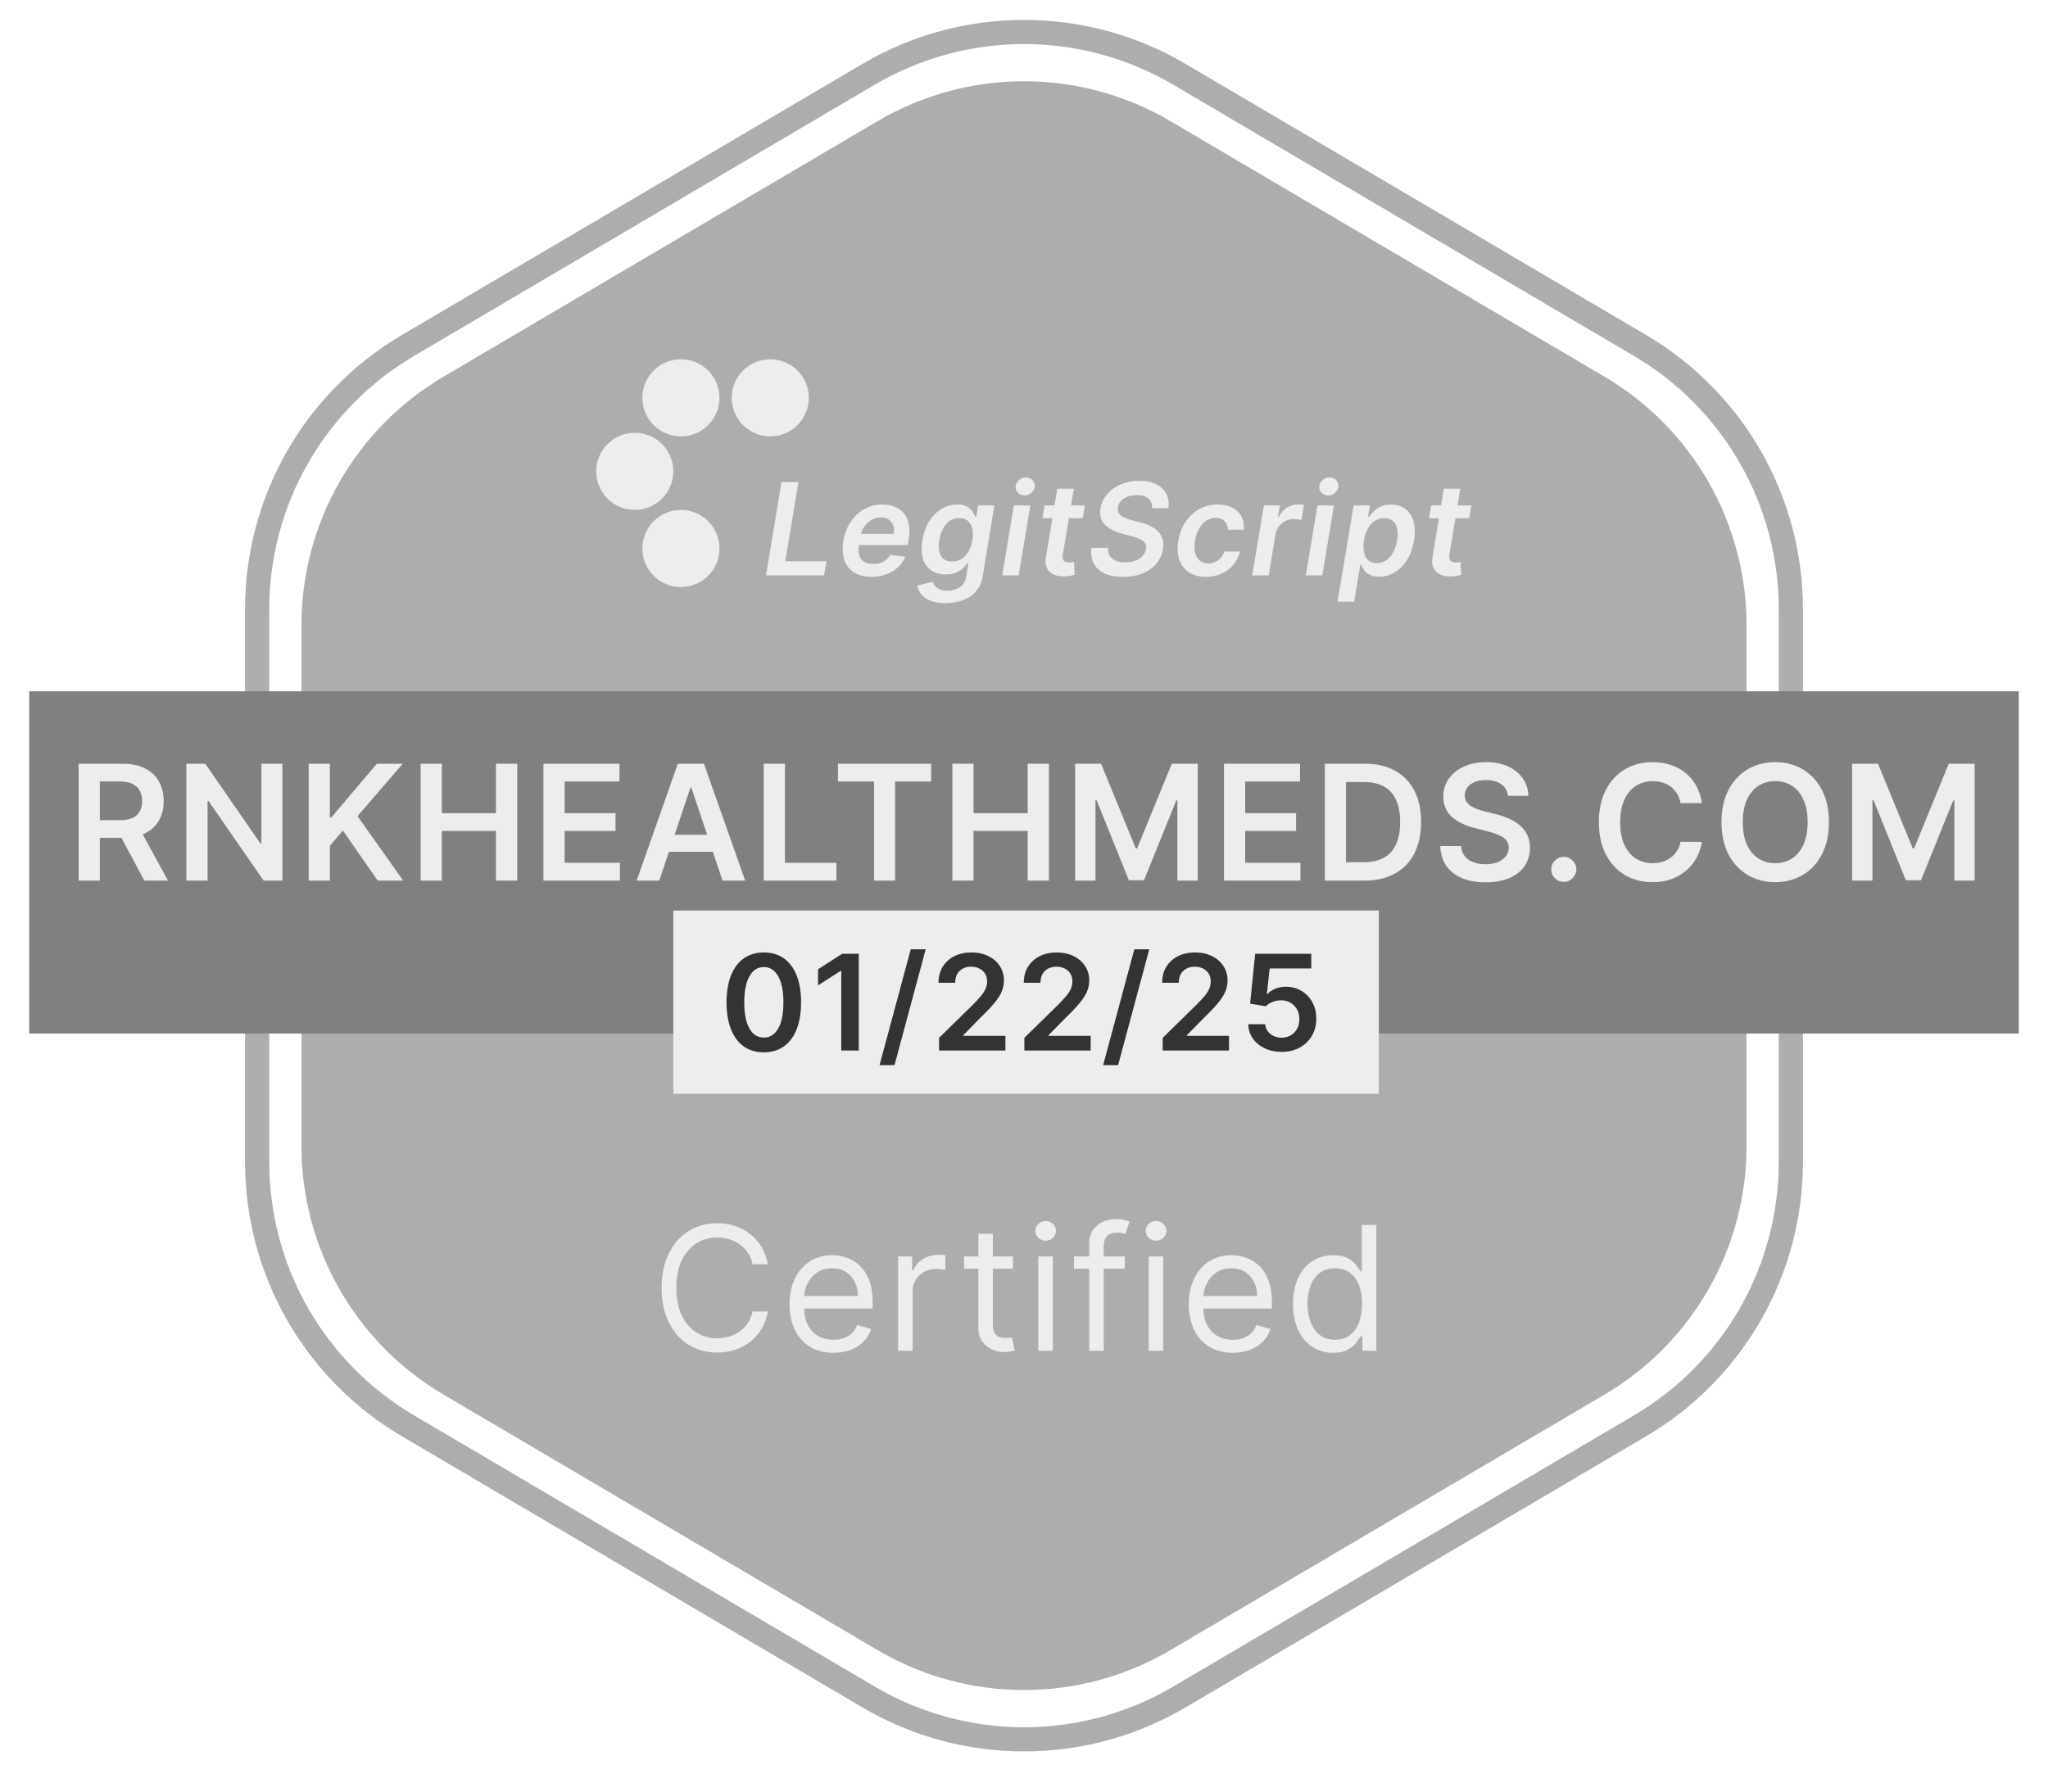 <svg width="40" height="35" viewBox="0 0 40 35" fill="none" xmlns="http://www.w3.org/2000/svg">
<path d="M17.14 2.367C18.905 1.328 21.095 1.328 22.86 2.367L31.337 7.358C33.057 8.371 34.112 10.217 34.112 12.212V22.391C34.112 24.386 33.057 26.233 31.337 27.245L22.86 32.236C21.095 33.276 18.905 33.276 17.14 32.236L8.663 27.245C6.943 26.233 5.888 24.386 5.888 22.391V12.212C5.888 10.217 6.943 8.371 8.663 7.358L17.14 2.367Z" fill="#ADADAD"/>
<path d="M34.741 11.9C34.741 9.867 33.665 7.985 31.912 6.953L22.915 1.655C21.116 0.596 18.884 0.596 17.084 1.655L8.088 6.953C6.335 7.985 5.259 9.867 5.259 11.9V22.703C5.259 24.737 6.335 26.619 8.088 27.651L17.084 32.948C18.884 34.008 21.116 34.008 22.915 32.948L31.912 27.651C33.665 26.619 34.741 24.737 34.741 22.703V11.9ZM35.214 22.703C35.214 24.904 34.049 26.941 32.152 28.058L23.155 33.356C21.208 34.502 18.792 34.502 16.845 33.356L7.848 28.058C5.951 26.941 4.786 24.904 4.786 22.703V11.9C4.786 9.699 5.951 7.662 7.848 6.545L16.845 1.248C18.792 0.102 21.208 0.102 23.155 1.248L32.152 6.545C34.049 7.662 35.214 9.699 35.214 11.9V22.703Z" fill="#ADADAD"/>
<circle cx="15.044" cy="7.772" r="0.753" fill="#EDEDED"/>
<circle cx="13.299" cy="7.772" r="0.753" fill="#EDEDED"/>
<circle cx="12.398" cy="9.208" r="0.753" fill="#EDEDED"/>
<circle cx="13.299" cy="10.715" r="0.753" fill="#EDEDED"/>
<path d="M28.739 9.874L28.697 10.124H27.911L27.952 9.874H28.739ZM28.2 9.547H28.522L28.309 10.831C28.302 10.874 28.303 10.907 28.312 10.93C28.322 10.953 28.337 10.968 28.358 10.977C28.379 10.985 28.403 10.989 28.43 10.989C28.449 10.989 28.468 10.988 28.485 10.985C28.502 10.981 28.516 10.979 28.526 10.977L28.54 11.229C28.52 11.235 28.494 11.241 28.461 11.248C28.428 11.255 28.389 11.26 28.343 11.261C28.261 11.263 28.19 11.25 28.13 11.223C28.07 11.196 28.026 11.154 27.998 11.098C27.97 11.041 27.964 10.97 27.979 10.884L28.2 9.547Z" fill="#EDEDED"/>
<path d="M26.123 11.755L26.439 9.874H26.756L26.719 10.1H26.738C26.759 10.067 26.788 10.031 26.824 9.994C26.861 9.956 26.908 9.924 26.964 9.897C27.02 9.87 27.089 9.856 27.17 9.856C27.275 9.856 27.365 9.883 27.441 9.937C27.517 9.991 27.572 10.07 27.604 10.175C27.637 10.279 27.642 10.408 27.617 10.56C27.592 10.71 27.546 10.838 27.479 10.943C27.412 11.048 27.331 11.128 27.237 11.183C27.144 11.238 27.043 11.266 26.936 11.266C26.857 11.266 26.794 11.253 26.746 11.227C26.698 11.2 26.662 11.169 26.638 11.132C26.614 11.095 26.596 11.059 26.584 11.026H26.57L26.448 11.755H26.123ZM26.641 10.558C26.626 10.646 26.626 10.724 26.64 10.79C26.654 10.857 26.682 10.909 26.724 10.946C26.767 10.983 26.822 11.001 26.89 11.001C26.961 11.001 27.024 10.982 27.077 10.944C27.131 10.906 27.176 10.853 27.212 10.787C27.248 10.72 27.273 10.643 27.288 10.558C27.302 10.473 27.302 10.398 27.288 10.332C27.274 10.266 27.247 10.214 27.205 10.177C27.164 10.139 27.107 10.121 27.036 10.121C26.967 10.121 26.905 10.139 26.85 10.175C26.796 10.211 26.751 10.262 26.715 10.327C26.68 10.393 26.655 10.469 26.641 10.558Z" fill="#EDEDED"/>
<path d="M25.504 11.241L25.732 9.874H26.054L25.826 11.241H25.504ZM25.94 9.678C25.889 9.678 25.846 9.66 25.812 9.626C25.778 9.592 25.763 9.55 25.767 9.502C25.771 9.454 25.793 9.413 25.832 9.378C25.872 9.344 25.918 9.327 25.969 9.327C26.02 9.327 26.063 9.344 26.096 9.378C26.13 9.413 26.145 9.454 26.14 9.502C26.137 9.55 26.115 9.592 26.076 9.626C26.036 9.66 25.991 9.678 25.94 9.678Z" fill="#EDEDED"/>
<path d="M24.457 11.242L24.685 9.874H24.997L24.959 10.102H24.973C25.011 10.023 25.064 9.962 25.132 9.919C25.201 9.876 25.274 9.854 25.353 9.854C25.371 9.854 25.391 9.855 25.413 9.857C25.434 9.858 25.452 9.86 25.468 9.863L25.418 10.16C25.404 10.155 25.383 10.151 25.354 10.147C25.325 10.143 25.297 10.141 25.269 10.141C25.21 10.141 25.156 10.154 25.105 10.179C25.055 10.204 25.013 10.239 24.979 10.283C24.944 10.328 24.922 10.379 24.912 10.437L24.779 11.242H24.457Z" fill="#EDEDED"/>
<path d="M23.552 11.268C23.416 11.268 23.304 11.239 23.216 11.178C23.128 11.119 23.067 11.036 23.032 10.93C22.997 10.824 22.991 10.701 23.015 10.563C23.037 10.424 23.084 10.302 23.154 10.195C23.226 10.088 23.315 10.005 23.423 9.946C23.531 9.886 23.652 9.856 23.786 9.856C23.897 9.856 23.991 9.877 24.07 9.918C24.149 9.958 24.208 10.015 24.246 10.089C24.285 10.163 24.3 10.249 24.292 10.348H23.983C23.981 10.282 23.961 10.227 23.921 10.183C23.881 10.138 23.823 10.116 23.747 10.116C23.68 10.116 23.619 10.134 23.563 10.169C23.507 10.205 23.46 10.255 23.422 10.321C23.383 10.387 23.356 10.466 23.341 10.558C23.326 10.651 23.326 10.731 23.342 10.798C23.359 10.865 23.389 10.916 23.432 10.952C23.476 10.988 23.532 11.006 23.599 11.006C23.646 11.006 23.691 10.997 23.732 10.979C23.772 10.961 23.808 10.934 23.839 10.9C23.871 10.865 23.895 10.823 23.913 10.774H24.221C24.197 10.871 24.154 10.957 24.091 11.032C24.029 11.106 23.953 11.164 23.861 11.206C23.77 11.248 23.667 11.268 23.552 11.268Z" fill="#EDEDED"/>
<path d="M22.503 9.927C22.506 9.845 22.48 9.782 22.428 9.738C22.375 9.694 22.3 9.672 22.202 9.672C22.134 9.672 22.073 9.682 22.02 9.703C21.968 9.723 21.925 9.751 21.893 9.788C21.861 9.823 21.841 9.864 21.834 9.91C21.827 9.947 21.831 9.98 21.843 10.008C21.857 10.036 21.877 10.059 21.903 10.079C21.93 10.098 21.961 10.115 21.996 10.128C22.031 10.141 22.066 10.152 22.103 10.161L22.267 10.204C22.332 10.22 22.394 10.241 22.453 10.268C22.513 10.295 22.564 10.33 22.608 10.372C22.651 10.413 22.684 10.463 22.704 10.522C22.724 10.581 22.727 10.65 22.714 10.729C22.696 10.836 22.653 10.93 22.584 11.011C22.517 11.092 22.428 11.155 22.317 11.201C22.207 11.246 22.079 11.269 21.933 11.269C21.792 11.269 21.673 11.247 21.576 11.203C21.478 11.158 21.407 11.094 21.362 11.009C21.317 10.925 21.303 10.823 21.319 10.702H21.644C21.637 10.766 21.648 10.819 21.675 10.861C21.703 10.903 21.743 10.934 21.795 10.955C21.848 10.976 21.908 10.986 21.977 10.986C22.049 10.986 22.114 10.976 22.172 10.954C22.23 10.932 22.278 10.902 22.315 10.863C22.352 10.824 22.375 10.778 22.383 10.726C22.392 10.679 22.385 10.64 22.363 10.609C22.341 10.577 22.307 10.551 22.26 10.53C22.215 10.509 22.16 10.49 22.096 10.473L21.899 10.42C21.756 10.381 21.647 10.322 21.573 10.244C21.499 10.165 21.473 10.061 21.494 9.93C21.512 9.822 21.557 9.728 21.629 9.648C21.701 9.567 21.791 9.504 21.899 9.46C22.007 9.415 22.125 9.392 22.253 9.392C22.383 9.392 22.492 9.415 22.582 9.46C22.672 9.505 22.738 9.568 22.779 9.649C22.822 9.729 22.836 9.822 22.821 9.927H22.503Z" fill="#EDEDED"/>
<path d="M21.189 9.874L21.147 10.124H20.362L20.402 9.874H21.189ZM20.65 9.547H20.973L20.759 10.831C20.752 10.874 20.753 10.907 20.762 10.93C20.772 10.953 20.787 10.968 20.808 10.977C20.829 10.985 20.853 10.989 20.88 10.989C20.899 10.989 20.918 10.988 20.935 10.985C20.952 10.981 20.966 10.979 20.976 10.977L20.99 11.229C20.971 11.235 20.944 11.241 20.911 11.248C20.878 11.255 20.839 11.26 20.794 11.261C20.712 11.263 20.64 11.25 20.58 11.223C20.52 11.196 20.476 11.154 20.448 11.098C20.421 11.041 20.414 10.97 20.429 10.884L20.65 9.547Z" fill="#EDEDED"/>
<path d="M19.574 11.241L19.802 9.874H20.124L19.896 11.241H19.574ZM20.01 9.678C19.959 9.678 19.916 9.66 19.882 9.626C19.848 9.592 19.833 9.55 19.837 9.502C19.842 9.454 19.863 9.413 19.902 9.378C19.942 9.344 19.988 9.327 20.039 9.327C20.09 9.327 20.133 9.344 20.166 9.378C20.2 9.413 20.215 9.454 20.211 9.502C20.207 9.55 20.185 9.592 20.146 9.626C20.106 9.66 20.061 9.678 20.01 9.678Z" fill="#EDEDED"/>
<path d="M18.466 11.783C18.349 11.783 18.252 11.768 18.174 11.736C18.097 11.705 18.037 11.664 17.995 11.611C17.953 11.559 17.926 11.501 17.916 11.438L18.219 11.367C18.228 11.394 18.242 11.421 18.262 11.447C18.282 11.473 18.312 11.495 18.351 11.512C18.39 11.53 18.442 11.539 18.508 11.539C18.599 11.539 18.679 11.517 18.747 11.472C18.815 11.428 18.858 11.355 18.874 11.255L18.915 10.996H18.898C18.877 11.029 18.848 11.063 18.81 11.098C18.774 11.133 18.727 11.163 18.671 11.187C18.615 11.21 18.548 11.222 18.469 11.222C18.364 11.222 18.273 11.197 18.196 11.148C18.119 11.098 18.063 11.024 18.029 10.926C17.996 10.826 17.992 10.702 18.017 10.553C18.041 10.403 18.087 10.276 18.154 10.173C18.222 10.069 18.303 9.991 18.397 9.937C18.491 9.883 18.591 9.856 18.696 9.856C18.776 9.856 18.84 9.87 18.888 9.897C18.935 9.924 18.971 9.956 18.996 9.994C19.02 10.031 19.038 10.067 19.049 10.1H19.066L19.103 9.874H19.421L19.192 11.264C19.172 11.381 19.129 11.478 19.061 11.554C18.992 11.632 18.907 11.689 18.803 11.726C18.701 11.764 18.588 11.783 18.466 11.783ZM18.598 10.969C18.666 10.969 18.727 10.953 18.781 10.919C18.835 10.886 18.88 10.838 18.916 10.776C18.953 10.714 18.978 10.639 18.992 10.552C19.006 10.466 19.006 10.39 18.99 10.325C18.975 10.261 18.947 10.21 18.904 10.175C18.861 10.139 18.805 10.121 18.736 10.121C18.665 10.121 18.602 10.139 18.548 10.177C18.494 10.214 18.45 10.265 18.416 10.331C18.382 10.395 18.358 10.469 18.345 10.552C18.331 10.635 18.331 10.709 18.345 10.772C18.358 10.834 18.386 10.883 18.427 10.918C18.47 10.952 18.526 10.969 18.598 10.969Z" fill="#EDEDED"/>
<path d="M17.019 11.268C16.882 11.268 16.769 11.24 16.679 11.183C16.589 11.125 16.526 11.044 16.49 10.939C16.455 10.833 16.449 10.709 16.472 10.566C16.495 10.425 16.543 10.302 16.614 10.195C16.685 10.088 16.774 10.005 16.881 9.946C16.989 9.886 17.107 9.856 17.237 9.856C17.322 9.856 17.399 9.87 17.47 9.897C17.54 9.924 17.6 9.965 17.649 10.022C17.698 10.078 17.731 10.15 17.749 10.237C17.768 10.324 17.767 10.427 17.747 10.547L17.732 10.646H16.61L16.644 10.429H17.456C17.467 10.367 17.463 10.312 17.446 10.264C17.428 10.215 17.398 10.177 17.357 10.149C17.315 10.121 17.263 10.107 17.201 10.107C17.137 10.107 17.078 10.123 17.023 10.156C16.968 10.188 16.922 10.23 16.885 10.281C16.847 10.332 16.823 10.386 16.814 10.442L16.777 10.65C16.764 10.736 16.767 10.806 16.786 10.86C16.805 10.914 16.838 10.954 16.886 10.979C16.933 11.005 16.993 11.017 17.066 11.017C17.113 11.017 17.157 11.011 17.197 10.998C17.238 10.985 17.274 10.965 17.305 10.939C17.337 10.912 17.364 10.88 17.385 10.841L17.68 10.875C17.647 10.954 17.599 11.024 17.537 11.083C17.474 11.142 17.398 11.188 17.31 11.22C17.223 11.252 17.126 11.268 17.019 11.268Z" fill="#EDEDED"/>
<path d="M14.961 11.241L15.264 9.418H15.594L15.338 10.964H16.141L16.095 11.241H14.961Z" fill="#EDEDED"/>
<path d="M26.037 26.428C25.883 26.428 25.747 26.389 25.63 26.311C25.512 26.233 25.42 26.122 25.354 25.98C25.287 25.837 25.254 25.667 25.254 25.472C25.254 25.278 25.287 25.11 25.354 24.968C25.42 24.825 25.512 24.715 25.631 24.638C25.749 24.56 25.886 24.521 26.041 24.521C26.162 24.521 26.256 24.541 26.326 24.581C26.396 24.62 26.45 24.665 26.487 24.716C26.524 24.765 26.554 24.806 26.575 24.838H26.599V23.93H26.882V26.389H26.608V26.106H26.575C26.554 26.14 26.524 26.182 26.486 26.233C26.447 26.284 26.392 26.329 26.321 26.369C26.25 26.408 26.155 26.428 26.037 26.428ZM26.075 26.173C26.189 26.173 26.285 26.144 26.363 26.084C26.442 26.024 26.501 25.942 26.542 25.836C26.583 25.729 26.603 25.607 26.603 25.467C26.603 25.33 26.583 25.209 26.543 25.106C26.503 25.002 26.444 24.921 26.366 24.863C26.287 24.805 26.19 24.776 26.075 24.776C25.955 24.776 25.855 24.807 25.775 24.868C25.696 24.929 25.636 25.012 25.596 25.117C25.557 25.221 25.537 25.338 25.537 25.467C25.537 25.599 25.557 25.718 25.597 25.825C25.638 25.931 25.698 26.016 25.777 26.08C25.857 26.142 25.957 26.173 26.075 26.173Z" fill="#EDEDED"/>
<path d="M24.078 26.428C23.9 26.428 23.747 26.388 23.618 26.31C23.49 26.231 23.391 26.12 23.322 25.979C23.253 25.836 23.218 25.671 23.218 25.482C23.218 25.293 23.253 25.126 23.322 24.982C23.391 24.837 23.488 24.724 23.612 24.644C23.737 24.562 23.883 24.521 24.049 24.521C24.145 24.521 24.24 24.537 24.334 24.569C24.427 24.601 24.513 24.653 24.59 24.725C24.666 24.797 24.728 24.891 24.773 25.009C24.819 25.126 24.842 25.271 24.842 25.443V25.563H23.42V25.318H24.554C24.554 25.214 24.533 25.121 24.491 25.04C24.45 24.958 24.392 24.894 24.316 24.846C24.241 24.799 24.152 24.776 24.049 24.776C23.936 24.776 23.839 24.804 23.756 24.86C23.675 24.915 23.612 24.987 23.568 25.076C23.524 25.165 23.502 25.26 23.502 25.361V25.525C23.502 25.664 23.526 25.782 23.574 25.879C23.623 25.975 23.69 26.048 23.777 26.099C23.863 26.148 23.964 26.173 24.078 26.173C24.153 26.173 24.22 26.163 24.28 26.142C24.341 26.12 24.393 26.088 24.437 26.046C24.481 26.003 24.515 25.949 24.539 25.885L24.813 25.962C24.784 26.055 24.736 26.136 24.668 26.207C24.6 26.276 24.515 26.331 24.416 26.37C24.315 26.409 24.203 26.428 24.078 26.428Z" fill="#EDEDED"/>
<path d="M22.435 26.389V24.545H22.718V26.389H22.435ZM22.579 24.238C22.524 24.238 22.476 24.219 22.436 24.181C22.397 24.143 22.377 24.098 22.377 24.046C22.377 23.993 22.397 23.947 22.436 23.91C22.476 23.872 22.524 23.853 22.579 23.853C22.634 23.853 22.682 23.872 22.721 23.91C22.761 23.947 22.781 23.993 22.781 24.046C22.781 24.098 22.761 24.143 22.721 24.181C22.682 24.219 22.634 24.238 22.579 24.238Z" fill="#EDEDED"/>
<path d="M21.97 24.545V24.785H20.976V24.545H21.97ZM21.274 26.389V24.291C21.274 24.185 21.299 24.097 21.349 24.026C21.398 23.956 21.463 23.903 21.542 23.868C21.621 23.833 21.705 23.815 21.793 23.815C21.862 23.815 21.919 23.821 21.963 23.832C22.007 23.843 22.04 23.854 22.062 23.863L21.98 24.108C21.966 24.103 21.946 24.097 21.92 24.09C21.895 24.083 21.862 24.079 21.822 24.079C21.728 24.079 21.66 24.103 21.619 24.15C21.578 24.197 21.557 24.267 21.557 24.358V26.389H21.274Z" fill="#EDEDED"/>
<path d="M20.279 26.389V24.545H20.563V26.389H20.279ZM20.423 24.238C20.368 24.238 20.32 24.219 20.28 24.181C20.241 24.143 20.222 24.098 20.222 24.046C20.222 23.993 20.241 23.947 20.28 23.91C20.32 23.872 20.368 23.853 20.423 23.853C20.479 23.853 20.526 23.872 20.565 23.91C20.605 23.947 20.625 23.993 20.625 24.046C20.625 24.098 20.605 24.143 20.565 24.181C20.526 24.219 20.479 24.238 20.423 24.238Z" fill="#EDEDED"/>
<path d="M19.785 24.545V24.785H18.83V24.545H19.785ZM19.108 24.103H19.392V25.861C19.392 25.941 19.403 26.001 19.427 26.041C19.451 26.08 19.481 26.106 19.518 26.12C19.555 26.133 19.595 26.139 19.637 26.139C19.668 26.139 19.694 26.138 19.713 26.134C19.733 26.13 19.75 26.127 19.762 26.125L19.819 26.379C19.8 26.387 19.773 26.394 19.739 26.401C19.704 26.409 19.661 26.413 19.608 26.413C19.528 26.413 19.449 26.396 19.372 26.361C19.297 26.327 19.233 26.274 19.183 26.204C19.133 26.134 19.108 26.045 19.108 25.938V24.103Z" fill="#EDEDED"/>
<path d="M17.542 26.389V24.545H17.816V24.823H17.835C17.869 24.732 17.93 24.658 18.018 24.601C18.106 24.544 18.205 24.516 18.316 24.516C18.336 24.516 18.362 24.516 18.394 24.517C18.425 24.518 18.448 24.519 18.464 24.521V24.809C18.455 24.806 18.433 24.803 18.398 24.798C18.365 24.793 18.329 24.79 18.291 24.79C18.202 24.79 18.122 24.808 18.051 24.846C17.982 24.883 17.927 24.934 17.886 25C17.846 25.065 17.826 25.139 17.826 25.222V26.389H17.542Z" fill="#EDEDED"/>
<path d="M16.28 26.428C16.102 26.428 15.949 26.388 15.82 26.31C15.692 26.231 15.593 26.12 15.524 25.979C15.455 25.836 15.421 25.671 15.421 25.482C15.421 25.293 15.455 25.126 15.524 24.982C15.593 24.837 15.69 24.724 15.814 24.644C15.939 24.562 16.085 24.521 16.251 24.521C16.347 24.521 16.442 24.537 16.536 24.569C16.63 24.601 16.715 24.653 16.792 24.725C16.868 24.797 16.93 24.891 16.975 25.009C17.021 25.126 17.044 25.271 17.044 25.443V25.563H15.622V25.318H16.756C16.756 25.214 16.735 25.121 16.693 25.04C16.652 24.958 16.594 24.894 16.518 24.846C16.443 24.799 16.354 24.776 16.251 24.776C16.139 24.776 16.041 24.804 15.958 24.86C15.877 24.915 15.814 24.987 15.77 25.076C15.726 25.165 15.704 25.26 15.704 25.361V25.525C15.704 25.664 15.728 25.782 15.776 25.879C15.825 25.975 15.892 26.048 15.979 26.099C16.065 26.148 16.166 26.173 16.28 26.173C16.355 26.173 16.422 26.163 16.482 26.142C16.543 26.12 16.595 26.088 16.639 26.046C16.683 26.003 16.717 25.949 16.741 25.885L17.015 25.962C16.986 26.055 16.938 26.136 16.87 26.207C16.802 26.276 16.718 26.331 16.617 26.37C16.517 26.409 16.405 26.428 16.28 26.428Z" fill="#EDEDED"/>
<path d="M14.997 24.699H14.699C14.681 24.613 14.651 24.538 14.607 24.473C14.563 24.409 14.511 24.354 14.448 24.31C14.386 24.265 14.318 24.232 14.243 24.209C14.168 24.187 14.089 24.176 14.008 24.176C13.859 24.176 13.724 24.213 13.603 24.288C13.483 24.364 13.387 24.475 13.316 24.621C13.245 24.767 13.21 24.947 13.21 25.16C13.21 25.373 13.245 25.553 13.316 25.699C13.387 25.846 13.483 25.956 13.603 26.032C13.724 26.107 13.859 26.145 14.008 26.145C14.089 26.145 14.168 26.133 14.243 26.111C14.318 26.089 14.386 26.055 14.448 26.011C14.511 25.966 14.563 25.912 14.607 25.847C14.651 25.781 14.681 25.706 14.699 25.621H14.997C14.974 25.747 14.934 25.859 14.874 25.959C14.815 26.058 14.741 26.142 14.653 26.212C14.565 26.281 14.466 26.333 14.357 26.369C14.248 26.405 14.132 26.423 14.008 26.423C13.798 26.423 13.611 26.372 13.448 26.27C13.285 26.167 13.156 26.021 13.063 25.832C12.969 25.644 12.922 25.419 12.922 25.16C12.922 24.901 12.969 24.677 13.063 24.488C13.156 24.299 13.285 24.153 13.448 24.051C13.611 23.948 13.798 23.897 14.008 23.897C14.132 23.897 14.248 23.915 14.357 23.951C14.466 23.987 14.565 24.04 14.653 24.11C14.741 24.178 14.815 24.262 14.874 24.362C14.934 24.46 14.974 24.573 14.997 24.699Z" fill="#EDEDED"/>
<rect x="0.571" y="13.505" width="38.858" height="6.685" fill="#808080"/>
<path d="M36.174 14.92H36.68L37.358 16.574H37.385L38.062 14.92H38.568V17.203H38.172V15.635H38.15L37.52 17.196H37.223L36.592 15.631H36.571V17.203H36.174V14.92Z" fill="#EDEDED"/>
<path d="M35.721 16.061C35.721 16.307 35.675 16.518 35.582 16.693C35.491 16.868 35.366 17.002 35.208 17.094C35.05 17.187 34.872 17.234 34.672 17.234C34.472 17.234 34.293 17.187 34.135 17.094C33.977 17.001 33.852 16.867 33.76 16.692C33.669 16.517 33.623 16.306 33.623 16.061C33.623 15.815 33.669 15.605 33.76 15.43C33.852 15.255 33.977 15.121 34.135 15.028C34.293 14.935 34.472 14.889 34.672 14.889C34.872 14.889 35.05 14.935 35.208 15.028C35.366 15.121 35.491 15.255 35.582 15.43C35.675 15.605 35.721 15.815 35.721 16.061ZM35.305 16.061C35.305 15.888 35.278 15.742 35.224 15.623C35.17 15.504 35.096 15.413 35.001 15.352C34.906 15.291 34.796 15.26 34.672 15.26C34.548 15.26 34.438 15.291 34.343 15.352C34.248 15.413 34.173 15.504 34.119 15.623C34.066 15.742 34.039 15.888 34.039 16.061C34.039 16.234 34.066 16.381 34.119 16.5C34.173 16.619 34.248 16.709 34.343 16.771C34.438 16.832 34.548 16.863 34.672 16.863C34.796 16.863 34.906 16.832 35.001 16.771C35.096 16.709 35.17 16.619 35.224 16.5C35.278 16.381 35.305 16.234 35.305 16.061Z" fill="#EDEDED"/>
<path d="M33.24 15.69H32.823C32.811 15.622 32.789 15.561 32.757 15.508C32.725 15.455 32.685 15.41 32.638 15.373C32.59 15.335 32.536 15.307 32.475 15.289C32.415 15.27 32.35 15.26 32.28 15.26C32.156 15.26 32.046 15.291 31.95 15.354C31.854 15.415 31.779 15.506 31.725 15.626C31.671 15.744 31.644 15.89 31.644 16.061C31.644 16.236 31.671 16.383 31.725 16.503C31.78 16.622 31.855 16.711 31.95 16.772C32.046 16.832 32.156 16.863 32.279 16.863C32.347 16.863 32.411 16.854 32.471 16.836C32.531 16.817 32.585 16.79 32.632 16.754C32.681 16.719 32.721 16.675 32.754 16.623C32.787 16.571 32.81 16.512 32.823 16.445L33.24 16.447C33.224 16.555 33.19 16.657 33.138 16.752C33.087 16.847 33.02 16.931 32.937 17.004C32.853 17.076 32.756 17.133 32.645 17.174C32.533 17.214 32.409 17.234 32.273 17.234C32.073 17.234 31.894 17.187 31.736 17.094C31.579 17.002 31.455 16.867 31.364 16.692C31.273 16.517 31.228 16.306 31.228 16.061C31.228 15.815 31.274 15.605 31.365 15.43C31.456 15.255 31.581 15.121 31.738 15.028C31.896 14.935 32.074 14.889 32.273 14.889C32.401 14.889 32.519 14.907 32.628 14.942C32.737 14.978 32.834 15.03 32.92 15.099C33.005 15.168 33.075 15.252 33.13 15.351C33.186 15.45 33.223 15.563 33.24 15.69Z" fill="#EDEDED"/>
<path d="M30.544 17.228C30.476 17.228 30.418 17.204 30.37 17.156C30.322 17.109 30.298 17.051 30.299 16.983C30.298 16.916 30.322 16.858 30.37 16.811C30.418 16.763 30.476 16.739 30.544 16.739C30.609 16.739 30.666 16.763 30.714 16.811C30.763 16.858 30.788 16.916 30.789 16.983C30.788 17.028 30.776 17.069 30.753 17.106C30.731 17.143 30.701 17.173 30.664 17.195C30.628 17.217 30.587 17.228 30.544 17.228Z" fill="#EDEDED"/>
<path d="M29.453 15.547C29.442 15.45 29.398 15.374 29.321 15.32C29.244 15.266 29.145 15.239 29.022 15.239C28.936 15.239 28.862 15.252 28.801 15.278C28.739 15.304 28.692 15.339 28.659 15.384C28.626 15.428 28.61 15.479 28.609 15.536C28.609 15.584 28.62 15.625 28.641 15.66C28.663 15.695 28.694 15.725 28.732 15.749C28.769 15.773 28.811 15.793 28.857 15.809C28.904 15.826 28.95 15.839 28.997 15.851L29.211 15.904C29.297 15.924 29.38 15.951 29.459 15.986C29.54 16.02 29.611 16.063 29.674 16.115C29.738 16.167 29.789 16.23 29.826 16.303C29.863 16.377 29.882 16.463 29.882 16.562C29.882 16.695 29.847 16.813 29.779 16.915C29.711 17.016 29.612 17.095 29.483 17.152C29.354 17.209 29.198 17.237 29.016 17.237C28.838 17.237 28.684 17.209 28.553 17.154C28.423 17.1 28.321 17.019 28.248 16.914C28.175 16.808 28.136 16.68 28.13 16.528H28.536C28.542 16.608 28.567 16.674 28.61 16.727C28.653 16.779 28.709 16.819 28.778 16.845C28.848 16.871 28.926 16.884 29.012 16.884C29.102 16.884 29.181 16.87 29.249 16.844C29.317 16.816 29.37 16.778 29.409 16.73C29.448 16.681 29.467 16.624 29.468 16.558C29.467 16.499 29.45 16.45 29.416 16.411C29.382 16.372 29.334 16.339 29.272 16.313C29.211 16.286 29.14 16.263 29.058 16.242L28.798 16.175C28.61 16.127 28.462 16.053 28.352 15.955C28.244 15.857 28.19 15.725 28.19 15.562C28.19 15.428 28.226 15.31 28.299 15.209C28.373 15.108 28.473 15.029 28.599 14.973C28.725 14.917 28.868 14.889 29.028 14.889C29.19 14.889 29.332 14.917 29.454 14.973C29.576 15.029 29.672 15.107 29.742 15.206C29.812 15.305 29.848 15.419 29.85 15.547H29.453Z" fill="#EDEDED"/>
<path d="M26.649 17.203H25.875V14.92H26.664C26.891 14.92 27.086 14.966 27.248 15.057C27.412 15.148 27.537 15.278 27.625 15.448C27.713 15.619 27.756 15.822 27.756 16.059C27.756 16.297 27.712 16.501 27.624 16.672C27.536 16.843 27.41 16.974 27.244 17.066C27.079 17.157 26.881 17.203 26.649 17.203ZM26.289 16.845H26.629C26.788 16.845 26.92 16.816 27.026 16.758C27.133 16.699 27.213 16.612 27.266 16.496C27.32 16.379 27.346 16.234 27.346 16.059C27.346 15.885 27.32 15.74 27.266 15.624C27.213 15.509 27.134 15.422 27.029 15.365C26.925 15.307 26.795 15.278 26.641 15.278H26.289V16.845Z" fill="#EDEDED"/>
<path d="M23.906 17.203V14.92H25.391V15.267H24.32V15.886H25.314V16.233H24.32V16.856H25.399V17.203H23.906Z" fill="#EDEDED"/>
<path d="M20.999 14.92H21.505L22.183 16.574H22.209L22.887 14.92H23.393V17.203H22.996V15.635H22.975L22.344 17.196H22.048L21.417 15.631H21.396V17.203H20.999V14.92Z" fill="#EDEDED"/>
<path d="M18.601 17.203V14.92H19.014V15.886H20.072V14.92H20.487V17.203H20.072V16.233H19.014V17.203H18.601Z" fill="#EDEDED"/>
<path d="M16.366 15.267V14.92H18.187V15.267H17.482V17.203H17.072V15.267H16.366Z" fill="#EDEDED"/>
<path d="M14.917 17.203V14.92H15.331V16.856H16.336V17.203H14.917Z" fill="#EDEDED"/>
<path d="M12.876 17.203H12.435L13.239 14.92H13.749L14.554 17.203H14.112L13.503 15.388H13.485L12.876 17.203ZM12.891 16.308H14.095V16.64H12.891V16.308Z" fill="#EDEDED"/>
<path d="M10.614 17.203V14.92H12.099V15.267H11.028V15.886H12.022V16.233H11.028V16.856H12.108V17.203H10.614Z" fill="#EDEDED"/>
<path d="M8.216 17.203V14.92H8.63V15.886H9.687V14.92H10.102V17.203H9.687V16.233H8.63V17.203H8.216Z" fill="#EDEDED"/>
<path d="M6.029 17.203V14.92H6.443V15.969H6.471L7.361 14.92H7.866L6.983 15.944L7.874 17.203H7.377L6.696 16.224L6.443 16.523V17.203H6.029Z" fill="#EDEDED"/>
<path d="M5.516 14.92V17.203H5.148L4.073 15.648H4.054V17.203H3.64V14.92H4.01L5.085 16.476H5.105V14.92H5.516Z" fill="#EDEDED"/>
<path d="M1.536 17.203V14.92H2.392C2.568 14.92 2.715 14.951 2.834 15.012C2.953 15.072 3.044 15.158 3.104 15.268C3.166 15.377 3.197 15.505 3.197 15.65C3.197 15.796 3.166 15.924 3.103 16.031C3.042 16.138 2.951 16.221 2.83 16.28C2.71 16.338 2.562 16.367 2.387 16.367H1.777V16.023H2.331C2.434 16.023 2.518 16.009 2.583 15.981C2.648 15.952 2.697 15.91 2.728 15.855C2.76 15.8 2.776 15.731 2.776 15.65C2.776 15.569 2.76 15.5 2.728 15.443C2.696 15.385 2.647 15.341 2.582 15.311C2.516 15.281 2.432 15.266 2.329 15.266H1.95V17.203H1.536ZM2.716 16.168L3.281 17.203H2.819L2.264 16.168H2.716Z" fill="#EDEDED"/>
<rect x="13.151" y="17.788" width="13.779" height="3.58" fill="#EDEDED"/>
<path d="M25.031 20.549C24.908 20.549 24.798 20.526 24.701 20.479C24.604 20.433 24.527 20.369 24.469 20.288C24.413 20.206 24.383 20.113 24.379 20.009H24.711C24.717 20.086 24.751 20.15 24.812 20.199C24.873 20.247 24.946 20.272 25.031 20.272C25.098 20.272 25.158 20.256 25.21 20.226C25.263 20.195 25.304 20.152 25.334 20.097C25.364 20.043 25.379 19.98 25.378 19.91C25.379 19.839 25.364 19.776 25.333 19.72C25.302 19.665 25.26 19.621 25.207 19.59C25.153 19.558 25.092 19.542 25.022 19.542C24.965 19.541 24.91 19.552 24.855 19.573C24.8 19.595 24.757 19.623 24.725 19.658L24.416 19.608L24.515 18.633H25.611V18.919H24.798L24.743 19.42H24.755C24.79 19.379 24.839 19.345 24.903 19.318C24.967 19.29 25.037 19.276 25.113 19.276C25.228 19.276 25.33 19.303 25.42 19.358C25.509 19.411 25.58 19.485 25.632 19.579C25.684 19.673 25.709 19.781 25.709 19.902C25.709 20.027 25.68 20.138 25.623 20.236C25.566 20.333 25.486 20.41 25.384 20.466C25.282 20.521 25.165 20.549 25.031 20.549Z" fill="#333333"/>
<path d="M22.709 20.523V20.275L23.365 19.632C23.427 19.569 23.48 19.512 23.522 19.463C23.563 19.414 23.595 19.366 23.616 19.32C23.637 19.274 23.647 19.225 23.647 19.173C23.647 19.113 23.634 19.062 23.607 19.02C23.579 18.977 23.542 18.943 23.495 18.92C23.448 18.897 23.394 18.885 23.333 18.885C23.271 18.885 23.217 18.898 23.17 18.924C23.123 18.949 23.087 18.985 23.061 19.032C23.036 19.078 23.023 19.134 23.023 19.199H22.698C22.698 19.079 22.725 18.974 22.78 18.886C22.835 18.797 22.91 18.729 23.006 18.68C23.102 18.631 23.213 18.607 23.338 18.607C23.465 18.607 23.576 18.631 23.672 18.678C23.768 18.726 23.842 18.791 23.895 18.873C23.949 18.955 23.976 19.049 23.976 19.155C23.976 19.226 23.962 19.295 23.935 19.364C23.908 19.432 23.86 19.508 23.792 19.591C23.724 19.674 23.629 19.774 23.507 19.892L23.181 20.224V20.236H24.004V20.523H22.709Z" fill="#333333"/>
<path d="M22.447 18.545L21.838 20.807H21.546L22.155 18.545H22.447Z" fill="#333333"/>
<path d="M20.007 20.523V20.275L20.663 19.632C20.726 19.569 20.778 19.512 20.82 19.463C20.861 19.414 20.893 19.366 20.914 19.32C20.935 19.274 20.945 19.225 20.945 19.173C20.945 19.113 20.932 19.062 20.905 19.02C20.878 18.977 20.84 18.943 20.793 18.92C20.746 18.897 20.692 18.885 20.631 18.885C20.569 18.885 20.515 18.898 20.468 18.924C20.422 18.949 20.385 18.985 20.359 19.032C20.334 19.078 20.322 19.134 20.322 19.199H19.996C19.996 19.079 20.023 18.974 20.078 18.886C20.133 18.797 20.208 18.729 20.304 18.68C20.401 18.631 20.511 18.607 20.636 18.607C20.763 18.607 20.874 18.631 20.97 18.678C21.066 18.726 21.14 18.791 21.193 18.873C21.247 18.955 21.274 19.049 21.274 19.155C21.274 19.226 21.26 19.295 21.233 19.364C21.206 19.432 21.158 19.508 21.09 19.591C21.022 19.674 20.927 19.774 20.805 19.892L20.479 20.224V20.236H21.302V20.523H20.007Z" fill="#333333"/>
<path d="M18.341 20.523V20.275L18.997 19.632C19.06 19.569 19.112 19.512 19.154 19.463C19.196 19.414 19.227 19.366 19.248 19.32C19.269 19.274 19.279 19.225 19.279 19.173C19.279 19.113 19.266 19.062 19.239 19.02C19.212 18.977 19.175 18.943 19.127 18.92C19.08 18.897 19.026 18.885 18.966 18.885C18.904 18.885 18.849 18.898 18.803 18.924C18.756 18.949 18.72 18.985 18.694 19.032C18.669 19.078 18.656 19.134 18.656 19.199H18.33C18.33 19.079 18.358 18.974 18.412 18.886C18.467 18.797 18.542 18.729 18.638 18.68C18.735 18.631 18.846 18.607 18.971 18.607C19.097 18.607 19.209 18.631 19.304 18.678C19.4 18.726 19.475 18.791 19.528 18.873C19.581 18.955 19.608 19.049 19.608 19.155C19.608 19.226 19.594 19.295 19.567 19.364C19.54 19.432 19.493 19.508 19.424 19.591C19.357 19.674 19.262 19.774 19.139 19.892L18.814 20.224V20.236H19.637V20.523H18.341Z" fill="#333333"/>
<path d="M18.08 18.545L17.471 20.807H17.179L17.788 18.545H18.08Z" fill="#333333"/>
<path d="M16.773 18.633V20.523H16.431V18.966H16.42L15.978 19.249V18.935L16.448 18.633H16.773Z" fill="#333333"/>
<path d="M14.918 20.558C14.766 20.558 14.636 20.52 14.527 20.443C14.419 20.366 14.336 20.254 14.277 20.108C14.219 19.962 14.19 19.786 14.19 19.58C14.191 19.373 14.22 19.198 14.278 19.054C14.336 18.909 14.42 18.798 14.528 18.722C14.637 18.645 14.767 18.607 14.918 18.607C15.07 18.607 15.2 18.645 15.309 18.722C15.418 18.798 15.501 18.909 15.559 19.054C15.617 19.199 15.646 19.374 15.646 19.58C15.646 19.786 15.617 19.963 15.559 20.109C15.501 20.255 15.418 20.366 15.309 20.443C15.2 20.52 15.07 20.558 14.918 20.558ZM14.918 20.27C15.036 20.27 15.13 20.212 15.198 20.095C15.267 19.978 15.301 19.806 15.301 19.58C15.301 19.43 15.286 19.303 15.254 19.201C15.223 19.099 15.178 19.022 15.121 18.971C15.064 18.918 14.996 18.892 14.918 18.892C14.801 18.892 14.708 18.951 14.64 19.067C14.572 19.184 14.537 19.355 14.536 19.58C14.536 19.73 14.551 19.857 14.582 19.96C14.613 20.062 14.657 20.14 14.714 20.192C14.772 20.244 14.84 20.27 14.918 20.27Z" fill="#333333"/>
</svg>
